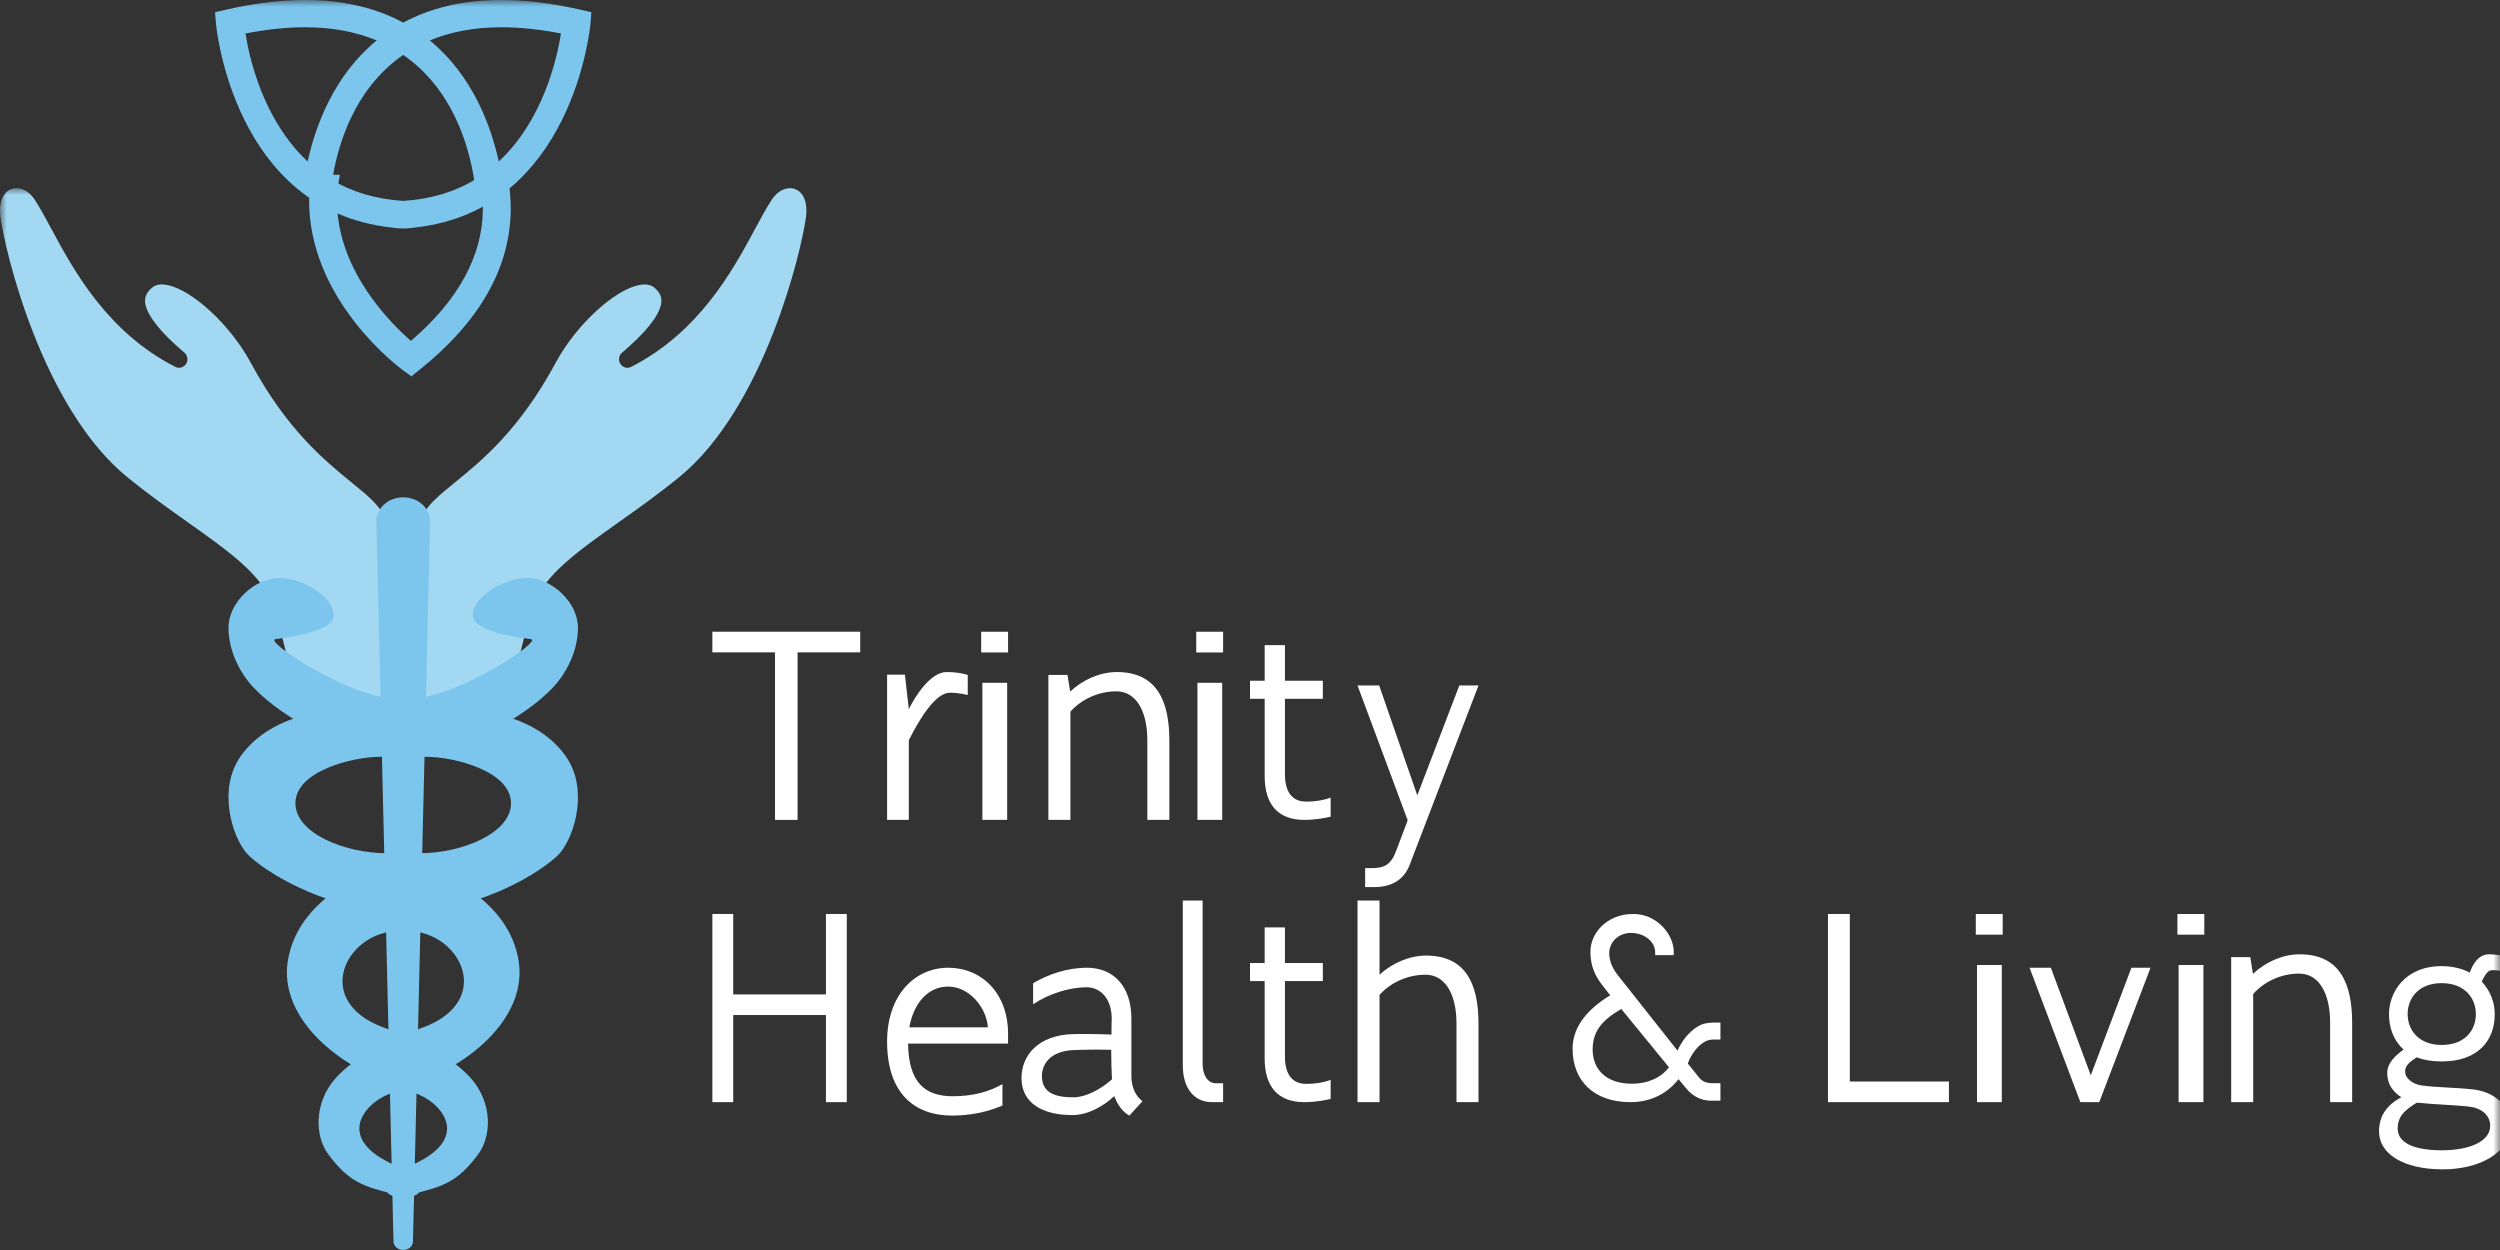 <?xml version="1.0" encoding="UTF-8"?>
<svg width="186px" height="93px" viewBox="0 0 186 93" version="1.1" xmlns="http://www.w3.org/2000/svg" xmlns:xlink="http://www.w3.org/1999/xlink">
    <rect x="0" y="0" width="186" height="93" fill="#333333" stroke="none"/>
    <title>Group 37 Copy 2</title>
    <defs>
        <polygon id="path-1" points="0 0 30 0 30 39 0 39"></polygon>
        <polygon id="path-3" points="0 93 186 93 186 0 0 0"></polygon>
    </defs>
    <g id="Page-1" stroke="none" stroke-width="1" fill="none" fill-rule="evenodd">
        <g id="About" transform="translate(-1080, -8770)">
            <g id="Group-37-Copy-2" transform="translate(1080, 8770)">
                <path d="M38.13,51.623 C38.151,51.475 38.679,47.942 39.742,44.955 C40.524,42.758 42.957,41.035 46.035,38.852 C47.41,37.876 48.969,36.771 50.507,35.521 C56.845,30.37 59.62,18.743 59.967,16.143 C60.105,15.112 59.801,14.32 59.174,14.073 C58.689,13.881 57.966,14.045 57.436,14.835 C57.049,15.41 56.644,16.161 56.177,17.031 C54.534,20.083 52.05,24.695 46.955,27.297 C46.672,27.44 46.329,27.346 46.156,27.076 C45.983,26.806 46.036,26.447 46.278,26.24 C48.691,24.188 49.203,23.013 49.209,22.389 C49.21,22.164 49.161,21.819 48.709,21.42 C48.441,21.184 48.073,21.111 47.584,21.201 C45.708,21.545 42.856,24.185 41.355,26.967 C38.66,31.967 35.888,34.227 33.864,35.878 C32.652,36.867 31.776,37.58 31.357,38.506 C30.164,41.134 30.164,44.351 30.164,46.48 C30.164,47.856 30.111,48.961 30.065,49.92 C30.007,51.119 29.962,52.069 30.047,53 L38.139,51.807 C38.131,51.747 38.12,51.687 38.13,51.623" id="Fill-1" fill="#A2D8F2"></path>
                <g id="Group-5" transform="translate(0, 14)">
                    <mask id="mask-2" fill="white">
                        <use xlink:href="#path-1"></use>
                    </mask>
                    <g id="Clip-4"></g>
                    <path d="M29.953,39 C30.038,38.069 29.993,37.119 29.935,35.92 C29.889,34.96 29.836,33.855 29.836,32.492 C29.836,30.35 29.836,27.133 28.644,24.505 C28.224,23.58 27.349,22.866 26.137,21.877 C24.113,20.227 21.341,17.966 18.645,12.967 C17.144,10.185 14.292,7.545 12.416,7.201 C11.929,7.11 11.56,7.183 11.291,7.42 C10.84,7.819 10.79,8.164 10.791,8.388 C10.797,9.012 11.31,10.187 13.722,12.24 C13.964,12.446 14.017,12.806 13.844,13.076 C13.67,13.345 13.328,13.44 13.045,13.297 C7.95,10.694 5.467,6.082 3.823,3.03 C3.356,2.16 2.951,1.41 2.565,0.834 C2.034,0.045 1.311,-0.118 0.826,0.073 C0.198,0.319 -0.105,1.112 0.033,2.141 C0.38,4.743 3.155,16.37 9.493,21.52 C11.031,22.77 12.589,23.876 13.964,24.85 C17.043,27.034 19.476,28.758 20.258,30.955 C21.321,33.942 21.849,37.475 21.87,37.623 C21.88,37.686 21.869,37.747 21.861,37.807 L29.953,39 Z" id="Fill-3" fill="#A3D8F2" mask="url(#mask-2)"></path>
                </g>
                <path d="M30,93 L30,93 C29.605,93 29.283,92.718 29.275,92.366 L28,38.785 C28,37.8 28.895,37 30,37 L30,37 C31.105,37 32,37.8 32,38.785 L30.725,92.366 C30.717,92.718 30.394,93 30,93" id="Fill-6" fill="#7CC6EE"></path>
                <path d="M20.769,43 C22.542,43 24.913,44.434 24.817,45.845 C24.748,46.868 22.104,47.357 20.49,47.553 C19.651,47.655 25.291,51.452 28.762,51.916 C29.957,52.075 32.802,52.674 35.086,52.853 C39.548,53.202 41.648,55.339 42.418,56.796 C43.723,59.264 42.584,62.647 41.441,63.698 C39.524,65.461 34.961,67.712 31.245,67.688 C30.523,67.683 29.549,69.158 28.575,69.412 C25.275,70.274 23.64,74.769 28.732,76.515 C28.894,76.613 29.865,76.826 31.176,77.501 C32.519,78.192 34.634,79.393 35.575,80.952 C36.625,82.69 36.452,84.696 35.575,85.881 C34.047,87.947 32.941,88.282 30.687,88.839 C27.658,89.588 28.785,87.516 30.198,86.867 C35.132,84.923 33.071,82.255 31.176,81.444 C29.888,80.894 28.898,80.522 28.732,80.459 C24.277,78.777 20.868,75.283 21.4,71.586 C22.095,66.743 27.591,64.809 28.243,64.684 C28.895,64.559 31.183,63.481 31.245,63.481 C34.3,63.481 38.026,62.014 38.02,59.754 C38.011,57.372 33.803,56.304 31.665,56.304 C25.787,56.304 20.991,53.383 18.885,51.175 C17.868,50.11 17,48.442 17,46.699 C17,44.784 18.996,43 20.769,43" id="Fill-8" fill="#7CC6EE"></path>
                <path d="M43,46.699 C43,48.443 42.132,50.11 41.115,51.176 C39.009,53.383 34.213,56.304 28.335,56.304 C26.197,56.304 21.989,57.373 21.98,59.755 C21.974,62.015 25.7,63.481 28.755,63.481 C28.817,63.481 31.105,64.559 31.757,64.684 C32.409,64.809 37.905,66.743 38.6,71.586 C39.132,75.283 35.723,78.778 31.268,80.459 C31.102,80.522 30.112,80.894 28.824,81.444 C26.929,82.255 24.868,84.923 29.802,86.867 C31.215,87.516 32.342,89.588 29.313,88.839 C27.059,88.282 25.953,87.947 24.425,85.881 C23.548,84.696 23.375,82.69 24.425,80.952 C25.366,79.394 27.481,78.193 28.824,77.501 C30.135,76.826 31.106,76.613 31.268,76.515 C36.36,74.769 34.725,70.274 31.425,69.412 C30.451,69.158 29.477,67.683 28.755,67.688 C25.039,67.712 20.476,65.461 18.559,63.698 C17.416,62.647 16.277,59.264 17.582,56.797 C18.352,55.339 20.452,53.203 24.914,52.853 C27.198,52.674 30.043,52.075 31.238,51.916 C34.709,51.452 40.349,47.655 39.51,47.553 C37.896,47.357 35.252,46.869 35.183,45.846 C35.087,44.435 37.458,43 39.231,43 C41.004,43 43,44.784 43,46.699" id="Fill-10" fill="#7CC6EE"></path>
                <polygon id="Fill-12" fill="#FFFFFF" points="57.661 61 57.661 48.535 53 48.535 53 47 64 47 64 48.535 59.339 48.535 59.339 61"></polygon>
                <path d="M66,50.195 L67.325,50.195 L67.616,52.76 C68.065,51.846 69.214,50 70.422,50 C71.065,50 71.553,50.078 72,50.214 L72,51.71 C72,51.71 71.339,51.536 70.675,51.536 C69.623,51.536 68.454,53.402 67.616,55.073 L67.616,61 L66,61 L66,50.195 Z" id="Fill-14" fill="#FFFFFF"></path>
                <mask id="mask-4" fill="white">
                    <use xlink:href="#path-3"></use>
                </mask>
                <g id="Clip-17"></g>
                <path d="M73.088,61 L74.933,61 L74.933,50.798 L73.088,50.798 L73.088,61 Z M73,48.523 L73,47 L75,47 L75,48.541 L73.044,48.541 L73,48.523 Z" id="Fill-16" fill="#FFFFFF" mask="url(#mask-4)"></path>
                <path d="M79.619,51.455 C80.566,50.562 81.848,50 83.092,50 C86.072,50 87,52.153 87,55.102 L87,61 L85.362,61 L85.362,55.083 C85.362,52.909 84.533,51.435 83.052,51.435 C81.711,51.435 80.447,52.037 79.638,52.949 L79.638,61 L78,61 L78,50.213 L79.421,50.213 L79.619,51.455 Z" id="Fill-18" fill="#FFFFFF" mask="url(#mask-4)"></path>
                <path d="M89.089,61 L90.932,61 L90.932,50.798 L89.089,50.798 L89.089,61 Z M89,48.523 L89,47 L91,47 L91,48.541 L89.044,48.541 L89,48.523 Z" id="Fill-19" fill="#FFFFFF" mask="url(#mask-4)"></path>
                <path d="M99,60.761 C98.654,60.835 97.963,61 97.037,61 C95.09,61 94.091,59.86 94.091,57.746 L94.091,51.99 L93,51.99 L93,50.648 L94.091,50.648 L94.091,48 L95.6,48 L95.6,50.648 L98.418,50.648 L98.418,51.99 L95.6,51.99 L95.6,57.617 C95.6,59.033 96.236,59.639 97.163,59.639 C97.945,59.639 98.563,59.511 99,59.345 L99,60.761 Z" id="Fill-20" fill="#FFFFFF" mask="url(#mask-4)"></path>
                <path d="M104.97,64.106 C104.549,65.42 103.598,66 102.226,66 L101.567,66 L101.567,64.589 L102.024,64.589 C102.939,64.589 103.47,64.376 103.854,63.352 L104.733,61.032 L101,51 L102.611,51 L105.446,59.176 L108.573,51 L110,51 L104.97,64.106 Z" id="Fill-21" fill="#FFFFFF" mask="url(#mask-4)"></path>
                <polygon id="Fill-22" fill="#FFFFFF" mask="url(#mask-4)" points="63 82 61.45 82 61.45 75.518 54.552 75.518 54.552 82 53 82 53 68 54.552 68 54.552 73.984 61.45 73.984 61.45 68 63 68"></polygon>
                <path d="M67.655,76.434 L73.498,76.434 C73.402,74.957 72.107,73.401 70.548,73.401 C68.95,73.401 67.942,74.765 67.655,76.434 L67.655,76.434 Z M67.56,77.644 C67.598,80.562 68.835,81.561 70.89,81.561 C72.412,81.561 73.611,81.214 74.581,80.658 L74.581,82.251 C73.63,82.674 72.298,83 70.853,83 C67.978,83 66,81.291 66,77.49 C66,74.035 68.055,72 70.548,72 C73.04,72 75,73.9 75,76.914 L75,77.644 L67.56,77.644 Z" id="Fill-23" fill="#FFFFFF" mask="url(#mask-4)"></path>
                <path d="M82.731,80.303 C82.693,79.633 82.675,78.848 82.675,78.102 C82.094,78.084 81.044,78.084 79.938,78.122 C78.063,78.179 77.518,79.251 77.518,80.054 C77.518,81.259 78.419,81.641 79.863,81.641 C80.762,81.641 81.869,81.068 82.731,80.303 M85,81.929 L84.025,83 C83.462,82.694 83.106,82.101 82.899,81.546 C82.132,82.293 80.932,82.962 79.788,82.962 C77.575,82.962 76,82.082 76,80.208 C76,78.523 77.238,76.993 79.882,76.936 C80.669,76.917 81.925,76.936 82.693,76.974 C82.693,76.304 82.712,75.788 82.712,75.712 C82.675,74.219 81.813,73.454 80.856,73.454 C79.487,73.454 77.988,73.97 76.863,74.716 L76.863,73.147 C77.988,72.498 79.356,72 80.875,72 C82.769,72 84.175,73.301 84.175,75.788 L84.175,80.035 C84.175,80.934 84.512,81.565 85,81.929" id="Fill-24" fill="#FFFFFF" mask="url(#mask-4)"></path>
                <path d="M90.184,82 C88.799,82 88,80.923 88,79.25 L88,67 L89.474,67 L89.474,79.154 C89.474,79.981 89.846,80.596 90.468,80.596 L91,80.596 L91,82 L90.184,82 Z" id="Fill-25" fill="#FFFFFF" mask="url(#mask-4)"></path>
                <path d="M99,81.761 C98.654,81.835 97.964,82 97.036,82 C95.091,82 94.09,80.86 94.09,78.746 L94.09,72.99 L93,72.99 L93,71.648 L94.09,71.648 L94.09,69 L95.6,69 L95.6,71.648 L98.419,71.648 L98.419,72.99 L95.6,72.99 L95.6,78.617 C95.6,80.033 96.235,80.639 97.163,80.639 C97.945,80.639 98.563,80.511 99,80.345 L99,81.761 Z" id="Fill-26" fill="#FFFFFF" mask="url(#mask-4)"></path>
                <path d="M102.638,74.019 L102.638,82 L101,82 L101,67 L102.638,67 L102.638,72.519 C103.567,71.654 104.869,71.095 106.092,71.095 C109.073,71.095 110,73.23 110,76.154 L110,82 L108.362,82 L108.362,76.135 C108.362,73.98 107.533,72.519 106.053,72.519 C104.711,72.519 103.448,73.115 102.638,74.019" id="Fill-27" fill="#FFFFFF" mask="url(#mask-4)"></path>
                <path d="M124.172,79.407 L120.622,75.066 C119.185,75.912 118.493,76.719 118.493,78.092 C118.493,79.482 119.409,80.629 121.427,80.629 C122.546,80.629 123.556,80.215 124.172,79.407 L124.172,79.407 Z M128,81.888 L127.234,81.888 C126.544,81.888 125.89,81.512 125.479,81.004 L124.881,80.291 C124.096,81.305 122.883,82 121.315,82 C118.587,82 117,80.422 117,78.017 C117,76.325 118.214,75.01 119.8,74.051 L119.241,73.337 C118.754,72.717 118.326,71.965 118.326,70.819 C118.326,69.41 119.559,68 121.518,68 C123.312,68 124.526,69.56 124.526,70.8 L124.526,71.063 L123.145,71.063 L123.145,70.838 C123.145,70.048 122.323,69.41 121.351,69.41 C120.381,69.41 119.726,70.123 119.726,70.912 C119.726,71.645 120.099,72.228 120.436,72.642 L124.807,78.167 C125.218,77.208 125.947,76.532 126.506,76.268 C126.861,76.1 127.234,76.081 127.553,76.081 L128,76.081 L128,77.34 L127.533,77.34 C127.254,77.34 127.086,77.378 126.861,77.49 C126.413,77.716 125.852,78.336 125.572,79.125 L126.432,80.196 C126.693,80.516 127.067,80.572 127.309,80.591 L128,80.591 L128,81.888 Z" id="Fill-28" fill="#FFFFFF" mask="url(#mask-4)"></path>
                <polygon id="Fill-29" fill="#FFFFFF" mask="url(#mask-4)" points="136 82 136 68 137.627 68 137.627 80.465 145 80.465 145 82"></polygon>
                <path d="M147.088,82 L148.934,82 L148.934,71.798 L147.088,71.798 L147.088,82 Z M147,69.522 L147,68 L149,68 L149,69.541 L147.043,69.541 L147,69.522 Z" id="Fill-30" fill="#FFFFFF" mask="url(#mask-4)"></path>
                <polygon id="Fill-31" fill="#FFFFFF" mask="url(#mask-4)" points="151 72 152.584 72 155.554 80.003 158.577 72 160 72 156.185 82 154.78 82"></polygon>
                <path d="M162.088,82 L163.934,82 L163.934,71.798 L162.088,71.798 L162.088,82 Z M162,69.522 L162,68 L164,68 L164,69.541 L162.043,69.541 L162,69.522 Z" id="Fill-32" fill="#FFFFFF" mask="url(#mask-4)"></path>
                <path d="M167.619,72.455 C168.566,71.562 169.848,71 171.092,71 C174.072,71 175,73.154 175,76.102 L175,82 L173.362,82 L173.362,76.083 C173.362,73.909 172.533,72.435 171.052,72.435 C169.711,72.435 168.447,73.037 167.638,73.949 L167.638,82 L166,82 L166,71.213 L167.421,71.213 L167.619,72.455 Z" id="Fill-33" fill="#FFFFFF" mask="url(#mask-4)"></path>
                <path d="M184.205,75.445 C184.205,74.295 183.407,73.146 181.658,73.146 C179.909,73.146 179.129,74.295 179.129,75.445 C179.129,76.633 179.947,77.745 181.658,77.745 C183.407,77.745 184.205,76.633 184.205,75.445 M179.814,82.037 C178.863,82.612 178.388,83.091 178.388,83.972 C178.388,85.065 179.681,85.582 181.676,85.582 C183.673,85.582 185.27,84.95 185.27,83.762 C185.27,82.938 184.585,82.42 183.654,82.325 C182.608,82.21 181.087,82.171 180.042,82.056 C179.966,82.056 179.89,82.056 179.814,82.037 M183.75,72.36 C183.94,71.823 184.358,71 185.176,71 C186.107,71 187,71.325 187,71.325 L187,72.456 C187,72.456 185.708,72.072 185.27,72.207 C185.023,72.283 184.794,72.686 184.643,73.03 C185.309,73.74 185.613,74.641 185.613,75.445 C185.613,77.323 184.453,78.971 181.658,78.971 C180.916,78.971 180.309,78.857 179.795,78.665 C179.32,78.99 178.94,79.258 178.94,79.718 C178.94,80.255 179.529,80.657 180.137,80.753 C181.144,80.907 182.78,80.907 184.053,81.06 C185.309,81.213 186.734,81.999 186.734,83.781 C186.734,85.87 184.319,87 181.754,87 C178.749,87 177,85.812 177,84.183 C177,83.014 177.589,82.21 178.654,81.634 C178.046,81.233 177.609,80.676 177.609,79.833 C177.609,79.086 178.216,78.531 178.826,78.089 C178.084,77.419 177.742,76.48 177.742,75.445 C177.742,73.874 178.883,71.881 181.658,71.881 C182.495,71.881 183.198,72.072 183.75,72.36" id="Fill-34" fill="#FFFFFF" mask="url(#mask-4)"></path>
                <path d="M22.702,2.028 L22.703,2.028 C24.808,2.028 26.557,2.4 28.024,3.008 C24.844,5.614 23.471,9.36 22.89,12.015 C19.61,8.961 18.563,4.403 18.263,2.491 C19.84,2.183 21.329,2.028 22.702,2.028 L22.702,2.028 Z M37.297,2.028 L37.298,2.028 C38.671,2.028 40.16,2.183 41.737,2.491 C41.436,4.403 40.39,8.961 37.11,12.015 C36.528,9.36 35.156,5.614 31.975,3.008 C33.443,2.4 35.192,2.028 37.297,2.028 L37.297,2.028 Z M30,4.087 C33.718,6.644 34.907,10.951 35.28,13.4 C33.854,14.253 32.104,14.814 30,14.947 C27.896,14.814 26.146,14.253 24.72,13.4 C25.092,10.951 26.282,6.644 30,4.087 L30,4.087 Z M16.07,1.777 C16.083,1.922 17.355,15.63 29.094,16.922 C29.094,16.922 29.702,17.014 30,16.998 C30.298,17.014 30.906,16.922 30.906,16.922 C42.645,15.63 43.917,1.922 43.93,1.777 L44,0.907 L43.126,0.708 C41.054,0.238 39.094,0 37.298,0 L37.297,0 C34.296,0 31.911,0.654 30,1.681 C28.089,0.654 25.704,0 22.703,0 L22.702,0 C20.906,0 18.946,0.238 16.874,0.708 L16,0.907 L16.07,1.777 Z" id="Fill-35" fill="#7CC6EE" mask="url(#mask-4)"></path>
                <path d="M35.625,13 C35.819,13.839 35.936,14.709 35.926,15.61 C35.881,19.079 34.081,22.357 30.572,25.362 C29.059,24.044 25.286,20.281 25.082,15.354 C25.049,14.567 25.128,13.783 25.284,13 L23.173,13 C23.038,13.813 22.974,14.631 23.01,15.455 C23.314,22.588 29.69,27.331 29.961,27.529 L30.604,28 L31.226,27.502 C35.67,23.945 37.949,19.948 37.999,15.623 C38.01,14.717 37.914,13.843 37.75,13 L35.625,13 Z" id="Fill-36" fill="#7CC6EE" mask="url(#mask-4)"></path>
            </g>
        </g>
    </g>
</svg>